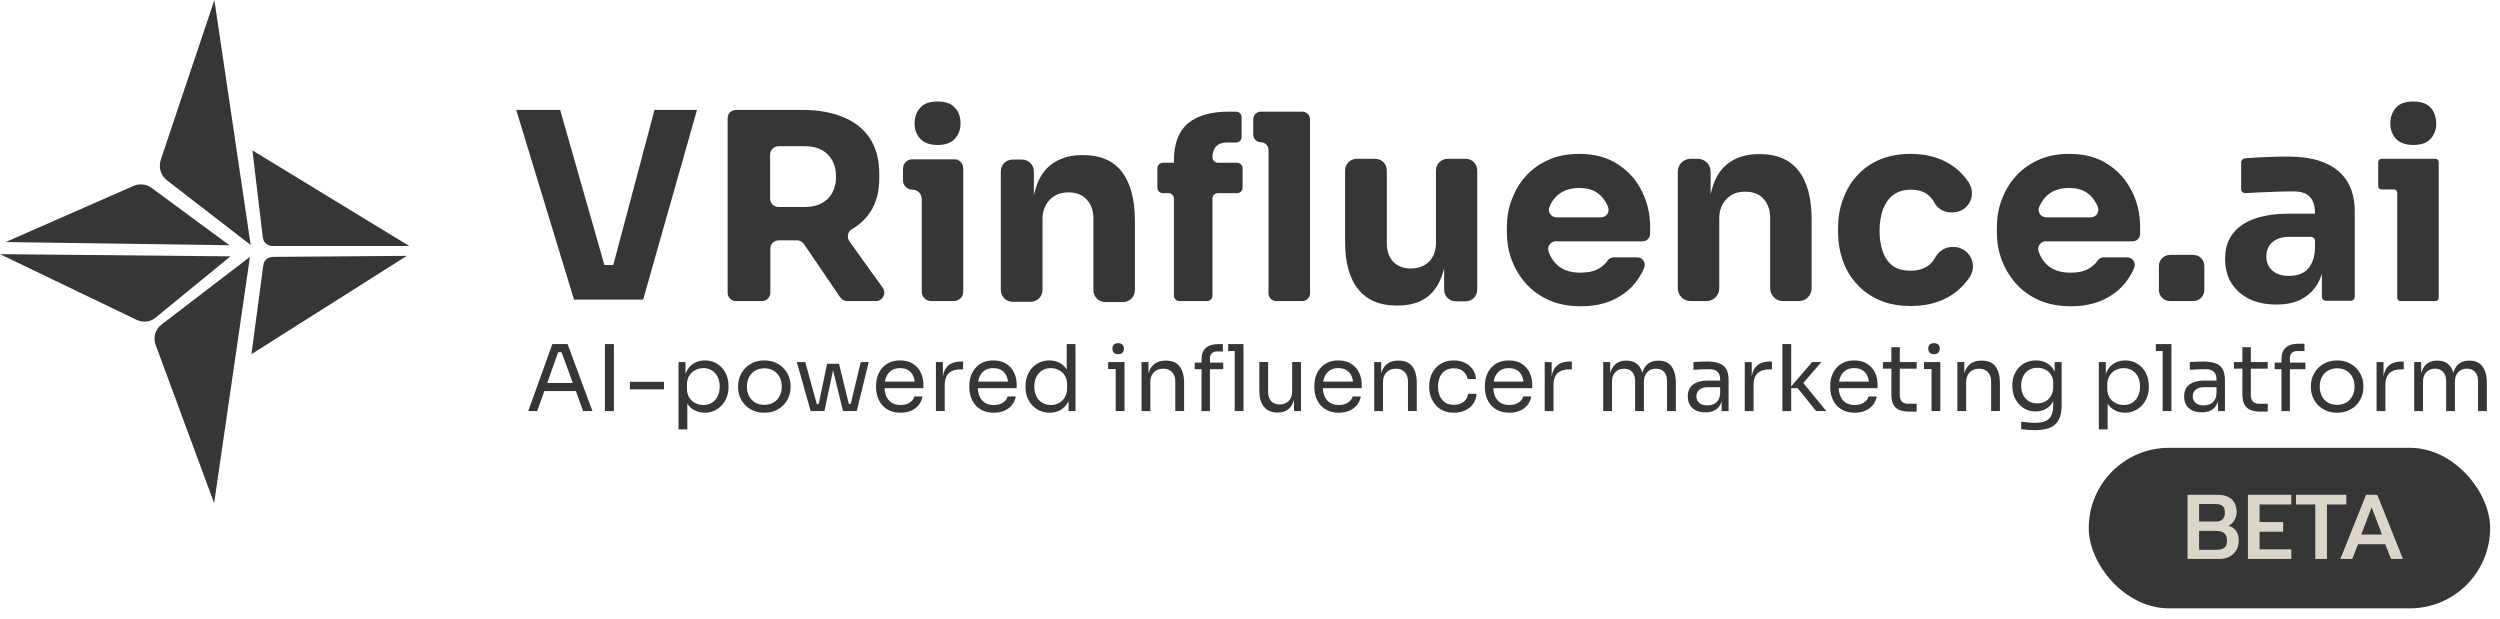 <svg width="218" height="54" viewBox="0 0 218 54" fill="none" xmlns="http://www.w3.org/2000/svg">
<path d="M46.061 35.845L48.165 30.005H49.493L51.661 35.845H50.853L48.893 30.517L49.277 30.709H48.333L48.741 30.517L46.845 35.845H46.061ZM47.317 34.101L47.581 33.397H50.101L50.365 34.101H47.317ZM52.748 35.845V30.005H53.532V35.845H52.748ZM54.927 33.949V33.293H57.903V33.949H54.927ZM59.167 37.445V31.573H59.775V33.421L59.631 33.405C59.657 32.946 59.753 32.573 59.919 32.285C60.089 31.991 60.311 31.775 60.583 31.637C60.855 31.498 61.151 31.429 61.471 31.429C61.78 31.429 62.06 31.487 62.311 31.605C62.567 31.722 62.785 31.882 62.967 32.085C63.148 32.287 63.287 32.522 63.383 32.789C63.479 33.055 63.527 33.338 63.527 33.637V33.781C63.527 34.079 63.476 34.362 63.375 34.629C63.273 34.895 63.129 35.13 62.943 35.333C62.761 35.535 62.543 35.695 62.287 35.813C62.036 35.93 61.759 35.989 61.455 35.989C61.151 35.989 60.86 35.922 60.583 35.789C60.305 35.655 60.076 35.439 59.895 35.141C59.713 34.842 59.609 34.45 59.583 33.965L59.935 34.605V37.445H59.167ZM61.335 35.317C61.623 35.317 61.873 35.25 62.087 35.117C62.3 34.978 62.465 34.789 62.583 34.549C62.7 34.303 62.759 34.023 62.759 33.709C62.759 33.389 62.7 33.109 62.583 32.869C62.465 32.629 62.3 32.442 62.087 32.309C61.873 32.17 61.623 32.101 61.335 32.101C61.079 32.101 60.841 32.159 60.623 32.277C60.404 32.389 60.228 32.554 60.095 32.773C59.967 32.986 59.903 33.245 59.903 33.549V33.917C59.903 34.21 59.969 34.461 60.103 34.669C60.236 34.877 60.412 35.037 60.631 35.149C60.849 35.261 61.084 35.317 61.335 35.317ZM66.65 35.989C66.277 35.989 65.949 35.925 65.666 35.797C65.384 35.669 65.144 35.501 64.946 35.293C64.754 35.079 64.608 34.842 64.506 34.581C64.41 34.319 64.362 34.053 64.362 33.781V33.637C64.362 33.365 64.413 33.098 64.514 32.837C64.616 32.57 64.765 32.333 64.962 32.125C65.16 31.911 65.4 31.743 65.682 31.621C65.965 31.493 66.288 31.429 66.65 31.429C67.013 31.429 67.336 31.493 67.618 31.621C67.901 31.743 68.141 31.911 68.338 32.125C68.536 32.333 68.685 32.57 68.786 32.837C68.888 33.098 68.938 33.365 68.938 33.637V33.781C68.938 34.053 68.888 34.319 68.786 34.581C68.69 34.842 68.544 35.079 68.346 35.293C68.154 35.501 67.917 35.669 67.634 35.797C67.352 35.925 67.024 35.989 66.65 35.989ZM66.65 35.301C66.97 35.301 67.242 35.231 67.466 35.093C67.696 34.949 67.869 34.757 67.986 34.517C68.109 34.277 68.17 34.007 68.17 33.709C68.17 33.405 68.109 33.133 67.986 32.893C67.864 32.653 67.688 32.463 67.458 32.325C67.234 32.186 66.965 32.117 66.65 32.117C66.341 32.117 66.072 32.186 65.842 32.325C65.613 32.463 65.437 32.653 65.314 32.893C65.192 33.133 65.13 33.405 65.13 33.709C65.13 34.007 65.189 34.277 65.306 34.517C65.429 34.757 65.602 34.949 65.826 35.093C66.056 35.231 66.33 35.301 66.65 35.301ZM71.258 35.845L72.122 31.717H73.162L74.17 35.845H73.514L72.506 31.733H72.762L71.89 35.845H71.258ZM70.866 35.845V35.237H71.754V35.845H70.866ZM70.69 35.845L69.482 31.573H70.218L71.394 35.845H70.69ZM73.674 35.845V35.237H74.562V35.845H73.674ZM74.034 35.845L75.058 31.573H75.754L74.706 35.845H74.034ZM78.529 35.989C78.156 35.989 77.834 35.925 77.561 35.797C77.29 35.669 77.068 35.501 76.897 35.293C76.727 35.079 76.599 34.842 76.513 34.581C76.433 34.319 76.394 34.053 76.394 33.781V33.637C76.394 33.359 76.433 33.09 76.513 32.829C76.599 32.567 76.727 32.333 76.897 32.125C77.068 31.911 77.284 31.743 77.546 31.621C77.812 31.493 78.124 31.429 78.481 31.429C78.945 31.429 79.327 31.53 79.626 31.733C79.93 31.93 80.153 32.186 80.297 32.501C80.447 32.815 80.522 33.151 80.522 33.509V33.853H76.73V33.277H79.962L79.785 33.589C79.785 33.285 79.737 33.023 79.641 32.805C79.546 32.581 79.401 32.407 79.21 32.285C79.017 32.162 78.775 32.101 78.481 32.101C78.177 32.101 77.924 32.17 77.722 32.309C77.524 32.447 77.375 32.637 77.273 32.877C77.177 33.117 77.129 33.394 77.129 33.709C77.129 34.013 77.177 34.287 77.273 34.533C77.375 34.773 77.529 34.965 77.737 35.109C77.945 35.247 78.21 35.317 78.529 35.317C78.865 35.317 79.138 35.242 79.346 35.093C79.559 34.943 79.687 34.77 79.73 34.573H80.45C80.391 34.866 80.273 35.119 80.097 35.333C79.921 35.546 79.7 35.709 79.433 35.821C79.167 35.933 78.865 35.989 78.529 35.989ZM81.612 35.845V31.573H82.22V33.333H82.188C82.188 32.709 82.324 32.253 82.596 31.965C82.873 31.671 83.287 31.525 83.836 31.525H83.98V32.213H83.708C83.281 32.213 82.953 32.327 82.724 32.557C82.495 32.781 82.38 33.106 82.38 33.533V35.845H81.612ZM86.662 35.989C86.289 35.989 85.966 35.925 85.694 35.797C85.422 35.669 85.201 35.501 85.03 35.293C84.86 35.079 84.732 34.842 84.646 34.581C84.566 34.319 84.526 34.053 84.526 33.781V33.637C84.526 33.359 84.566 33.09 84.646 32.829C84.732 32.567 84.86 32.333 85.03 32.125C85.201 31.911 85.417 31.743 85.678 31.621C85.945 31.493 86.257 31.429 86.614 31.429C87.078 31.429 87.46 31.53 87.758 31.733C88.062 31.93 88.286 32.186 88.43 32.501C88.58 32.815 88.654 33.151 88.654 33.509V33.853H84.862V33.277H88.094L87.918 33.589C87.918 33.285 87.87 33.023 87.774 32.805C87.678 32.581 87.534 32.407 87.342 32.285C87.15 32.162 86.908 32.101 86.614 32.101C86.31 32.101 86.057 32.17 85.854 32.309C85.657 32.447 85.508 32.637 85.406 32.877C85.31 33.117 85.262 33.394 85.262 33.709C85.262 34.013 85.31 34.287 85.406 34.533C85.508 34.773 85.662 34.965 85.87 35.109C86.078 35.247 86.342 35.317 86.662 35.317C86.998 35.317 87.27 35.242 87.478 35.093C87.692 34.943 87.82 34.77 87.862 34.573H88.582C88.524 34.866 88.406 35.119 88.23 35.333C88.054 35.546 87.833 35.709 87.566 35.821C87.3 35.933 86.998 35.989 86.662 35.989ZM91.529 35.989C91.225 35.989 90.945 35.933 90.689 35.821C90.433 35.709 90.209 35.551 90.017 35.349C89.83 35.146 89.683 34.911 89.577 34.645C89.475 34.378 89.425 34.09 89.425 33.781V33.637C89.425 33.333 89.475 33.047 89.577 32.781C89.678 32.514 89.82 32.279 90.001 32.077C90.188 31.874 90.406 31.717 90.657 31.605C90.913 31.487 91.195 31.429 91.505 31.429C91.83 31.429 92.126 31.498 92.393 31.637C92.659 31.77 92.878 31.981 93.049 32.269C93.219 32.557 93.316 32.93 93.337 33.389L93.017 32.877V30.005H93.785V35.845H93.177V33.949H93.401C93.379 34.434 93.278 34.829 93.097 35.133C92.915 35.431 92.686 35.65 92.409 35.789C92.137 35.922 91.844 35.989 91.529 35.989ZM91.633 35.317C91.894 35.317 92.132 35.258 92.345 35.141C92.558 35.023 92.729 34.855 92.857 34.637C92.985 34.413 93.049 34.151 93.049 33.853V33.485C93.049 33.191 92.982 32.943 92.849 32.741C92.721 32.533 92.547 32.375 92.329 32.269C92.115 32.157 91.881 32.101 91.625 32.101C91.342 32.101 91.091 32.167 90.873 32.301C90.659 32.434 90.492 32.621 90.369 32.861C90.251 33.101 90.193 33.383 90.193 33.709C90.193 34.034 90.254 34.319 90.377 34.565C90.499 34.805 90.67 34.991 90.889 35.125C91.108 35.253 91.356 35.317 91.633 35.317ZM97.289 35.845V31.573H98.057V35.845H97.289ZM96.633 32.181V31.573H98.057V32.181H96.633ZM97.505 30.885C97.334 30.885 97.206 30.839 97.121 30.749C97.041 30.658 97.001 30.543 97.001 30.405C97.001 30.266 97.041 30.151 97.121 30.061C97.206 29.97 97.334 29.925 97.505 29.925C97.675 29.925 97.801 29.97 97.881 30.061C97.966 30.151 98.009 30.266 98.009 30.405C98.009 30.543 97.966 30.658 97.881 30.749C97.801 30.839 97.675 30.885 97.505 30.885ZM99.542 35.845V31.573H100.15V33.405H100.054C100.054 32.983 100.11 32.629 100.222 32.341C100.339 32.047 100.515 31.826 100.75 31.677C100.984 31.522 101.28 31.445 101.638 31.445H101.67C102.208 31.445 102.606 31.613 102.862 31.949C103.123 32.285 103.254 32.77 103.254 33.405V35.845H102.486V33.245C102.486 32.914 102.392 32.65 102.206 32.453C102.019 32.25 101.763 32.149 101.438 32.149C101.102 32.149 100.83 32.253 100.622 32.461C100.414 32.669 100.31 32.946 100.31 33.293V35.845H99.542ZM104.771 35.845V31.389C104.771 30.914 104.896 30.565 105.147 30.341C105.398 30.117 105.766 30.005 106.251 30.005H106.635V30.645H106.123C105.926 30.645 105.774 30.701 105.667 30.813C105.56 30.919 105.507 31.069 105.507 31.261V35.845H104.771ZM104.179 32.197V31.621H106.667V32.197H104.179ZM107.667 35.845V30.005H108.435V35.845H107.667ZM107.099 30.613V30.005H108.435V30.613H107.099ZM111.389 35.973C110.882 35.973 110.493 35.807 110.221 35.477C109.949 35.146 109.813 34.669 109.813 34.045V31.565H110.581V34.197C110.581 34.533 110.672 34.797 110.853 34.989C111.034 35.175 111.28 35.269 111.589 35.269C111.909 35.269 112.17 35.167 112.373 34.965C112.576 34.757 112.677 34.474 112.677 34.117V31.565H113.445V35.845H112.837V34.013H112.933C112.933 34.434 112.877 34.791 112.765 35.085C112.653 35.373 112.485 35.594 112.261 35.749C112.042 35.898 111.762 35.973 111.421 35.973H111.389ZM116.748 35.989C116.375 35.989 116.052 35.925 115.78 35.797C115.508 35.669 115.287 35.501 115.116 35.293C114.946 35.079 114.818 34.842 114.732 34.581C114.652 34.319 114.612 34.053 114.612 33.781V33.637C114.612 33.359 114.652 33.09 114.732 32.829C114.818 32.567 114.946 32.333 115.116 32.125C115.287 31.911 115.503 31.743 115.764 31.621C116.031 31.493 116.343 31.429 116.7 31.429C117.164 31.429 117.546 31.53 117.844 31.733C118.148 31.93 118.372 32.186 118.516 32.501C118.666 32.815 118.74 33.151 118.74 33.509V33.853H114.948V33.277H118.18L118.004 33.589C118.004 33.285 117.956 33.023 117.86 32.805C117.764 32.581 117.62 32.407 117.428 32.285C117.236 32.162 116.994 32.101 116.7 32.101C116.396 32.101 116.143 32.17 115.94 32.309C115.743 32.447 115.594 32.637 115.492 32.877C115.396 33.117 115.348 33.394 115.348 33.709C115.348 34.013 115.396 34.287 115.492 34.533C115.594 34.773 115.748 34.965 115.956 35.109C116.164 35.247 116.428 35.317 116.748 35.317C117.084 35.317 117.356 35.242 117.564 35.093C117.778 34.943 117.906 34.77 117.948 34.573H118.668C118.61 34.866 118.492 35.119 118.316 35.333C118.14 35.546 117.919 35.709 117.652 35.821C117.386 35.933 117.084 35.989 116.748 35.989ZM119.831 35.845V31.573H120.439V33.405H120.343C120.343 32.983 120.399 32.629 120.511 32.341C120.628 32.047 120.804 31.826 121.039 31.677C121.273 31.522 121.569 31.445 121.927 31.445H121.959C122.497 31.445 122.895 31.613 123.151 31.949C123.412 32.285 123.543 32.77 123.543 33.405V35.845H122.775V33.245C122.775 32.914 122.681 32.65 122.495 32.453C122.308 32.25 122.052 32.149 121.727 32.149C121.391 32.149 121.119 32.253 120.911 32.461C120.703 32.669 120.599 32.946 120.599 33.293V35.845H119.831ZM126.78 35.989C126.412 35.989 126.092 35.925 125.82 35.797C125.553 35.669 125.332 35.498 125.156 35.285C124.98 35.066 124.847 34.826 124.756 34.565C124.671 34.303 124.628 34.042 124.628 33.781V33.637C124.628 33.365 124.671 33.098 124.756 32.837C124.847 32.575 124.98 32.341 125.156 32.133C125.337 31.919 125.561 31.749 125.828 31.621C126.095 31.493 126.407 31.429 126.764 31.429C127.121 31.429 127.441 31.495 127.724 31.629C128.012 31.762 128.241 31.951 128.412 32.197C128.588 32.437 128.687 32.722 128.708 33.053H127.972C127.935 32.786 127.812 32.565 127.604 32.389C127.396 32.207 127.116 32.117 126.764 32.117C126.46 32.117 126.207 32.186 126.004 32.325C125.801 32.463 125.649 32.653 125.548 32.893C125.447 33.133 125.396 33.405 125.396 33.709C125.396 34.002 125.447 34.271 125.548 34.517C125.649 34.757 125.801 34.949 126.004 35.093C126.212 35.231 126.471 35.301 126.78 35.301C127.02 35.301 127.228 35.258 127.404 35.173C127.58 35.087 127.721 34.973 127.828 34.829C127.935 34.685 127.999 34.522 128.02 34.341H128.756C128.74 34.677 128.641 34.967 128.46 35.213C128.284 35.458 128.049 35.65 127.756 35.789C127.468 35.922 127.143 35.989 126.78 35.989ZM131.615 35.989C131.242 35.989 130.919 35.925 130.647 35.797C130.375 35.669 130.154 35.501 129.983 35.293C129.813 35.079 129.685 34.842 129.599 34.581C129.519 34.319 129.479 34.053 129.479 33.781V33.637C129.479 33.359 129.519 33.09 129.599 32.829C129.685 32.567 129.813 32.333 129.983 32.125C130.154 31.911 130.37 31.743 130.631 31.621C130.898 31.493 131.21 31.429 131.567 31.429C132.031 31.429 132.413 31.53 132.711 31.733C133.015 31.93 133.239 32.186 133.383 32.501C133.533 32.815 133.607 33.151 133.607 33.509V33.853H129.815V33.277H133.047L132.871 33.589C132.871 33.285 132.823 33.023 132.727 32.805C132.631 32.581 132.487 32.407 132.295 32.285C132.103 32.162 131.861 32.101 131.567 32.101C131.263 32.101 131.01 32.17 130.807 32.309C130.61 32.447 130.461 32.637 130.359 32.877C130.263 33.117 130.215 33.394 130.215 33.709C130.215 34.013 130.263 34.287 130.359 34.533C130.461 34.773 130.615 34.965 130.823 35.109C131.031 35.247 131.295 35.317 131.615 35.317C131.951 35.317 132.223 35.242 132.431 35.093C132.645 34.943 132.773 34.77 132.815 34.573H133.535C133.477 34.866 133.359 35.119 133.183 35.333C133.007 35.546 132.786 35.709 132.519 35.821C132.253 35.933 131.951 35.989 131.615 35.989ZM134.698 35.845V31.573H135.306V33.333H135.274C135.274 32.709 135.41 32.253 135.682 31.965C135.959 31.671 136.373 31.525 136.922 31.525H137.066V32.213H136.794C136.367 32.213 136.039 32.327 135.81 32.557C135.581 32.781 135.466 33.106 135.466 33.533V35.845H134.698ZM139.799 35.845V31.573H140.407V33.405H140.311C140.311 32.989 140.365 32.637 140.471 32.349C140.583 32.055 140.749 31.831 140.967 31.677C141.186 31.522 141.463 31.445 141.799 31.445H141.831C142.167 31.445 142.445 31.522 142.663 31.677C142.887 31.831 143.053 32.055 143.159 32.349C143.266 32.637 143.319 32.989 143.319 33.405H143.095C143.095 32.989 143.151 32.637 143.263 32.349C143.375 32.055 143.541 31.831 143.759 31.677C143.983 31.522 144.263 31.445 144.599 31.445H144.631C144.967 31.445 145.247 31.522 145.471 31.677C145.695 31.831 145.861 32.055 145.967 32.349C146.079 32.637 146.135 32.989 146.135 33.405V35.845H145.367V33.237C145.367 32.89 145.282 32.623 145.111 32.437C144.941 32.245 144.703 32.149 144.399 32.149C144.085 32.149 143.831 32.25 143.639 32.453C143.447 32.65 143.351 32.927 143.351 33.285V35.845H142.583V33.237C142.583 32.89 142.498 32.623 142.327 32.437C142.157 32.245 141.919 32.149 141.615 32.149C141.301 32.149 141.047 32.25 140.855 32.453C140.663 32.65 140.567 32.927 140.567 33.285V35.845H139.799ZM150.126 35.845V34.565H149.998V33.085C149.998 32.791 149.92 32.57 149.766 32.421C149.616 32.271 149.395 32.197 149.102 32.197C148.936 32.197 148.766 32.199 148.59 32.205C148.414 32.21 148.246 32.215 148.086 32.221C147.926 32.226 147.787 32.234 147.67 32.245V31.573C147.787 31.562 147.91 31.554 148.038 31.549C148.171 31.538 148.307 31.533 148.446 31.533C148.584 31.527 148.718 31.525 148.846 31.525C149.283 31.525 149.64 31.578 149.918 31.685C150.195 31.786 150.4 31.954 150.534 32.189C150.667 32.423 150.734 32.741 150.734 33.141V35.845H150.126ZM148.726 35.957C148.406 35.957 148.128 35.903 147.894 35.797C147.664 35.685 147.486 35.525 147.358 35.317C147.235 35.109 147.174 34.858 147.174 34.565C147.174 34.261 147.24 34.007 147.374 33.805C147.512 33.602 147.712 33.45 147.974 33.349C148.235 33.242 148.55 33.189 148.918 33.189H150.078V33.765H148.886C148.576 33.765 148.339 33.839 148.174 33.989C148.008 34.138 147.926 34.33 147.926 34.565C147.926 34.799 148.008 34.989 148.174 35.133C148.339 35.277 148.576 35.349 148.886 35.349C149.067 35.349 149.24 35.317 149.406 35.253C149.571 35.183 149.707 35.071 149.814 34.917C149.926 34.757 149.987 34.538 149.998 34.261L150.206 34.565C150.179 34.869 150.104 35.125 149.982 35.333C149.864 35.535 149.699 35.69 149.486 35.797C149.278 35.903 149.024 35.957 148.726 35.957ZM152.143 35.845V31.573H152.751V33.333H152.719C152.719 32.709 152.855 32.253 153.127 31.965C153.405 31.671 153.818 31.525 154.367 31.525H154.511V32.213H154.239C153.813 32.213 153.485 32.327 153.255 32.557C153.026 32.781 152.911 33.106 152.911 33.533V35.845H152.143ZM158.368 35.845L156.76 33.853H156.056L158.016 31.573H158.824L157.048 33.629L157.104 33.221L159.256 35.845H158.368ZM155.424 35.845V30.005H156.192V35.845H155.424ZM161.733 35.989C161.359 35.989 161.037 35.925 160.765 35.797C160.493 35.669 160.271 35.501 160.101 35.293C159.93 35.079 159.802 34.842 159.717 34.581C159.637 34.319 159.597 34.053 159.597 33.781V33.637C159.597 33.359 159.637 33.09 159.717 32.829C159.802 32.567 159.93 32.333 160.101 32.125C160.271 31.911 160.487 31.743 160.749 31.621C161.015 31.493 161.327 31.429 161.685 31.429C162.149 31.429 162.53 31.53 162.829 31.733C163.133 31.93 163.357 32.186 163.501 32.501C163.65 32.815 163.725 33.151 163.725 33.509V33.853H159.933V33.277H163.165L162.989 33.589C162.989 33.285 162.941 33.023 162.845 32.805C162.749 32.581 162.605 32.407 162.413 32.285C162.221 32.162 161.978 32.101 161.685 32.101C161.381 32.101 161.127 32.17 160.925 32.309C160.727 32.447 160.578 32.637 160.477 32.877C160.381 33.117 160.333 33.394 160.333 33.709C160.333 34.013 160.381 34.287 160.477 34.533C160.578 34.773 160.733 34.965 160.941 35.109C161.149 35.247 161.413 35.317 161.733 35.317C162.069 35.317 162.341 35.242 162.549 35.093C162.762 34.943 162.89 34.77 162.933 34.573H163.653C163.594 34.866 163.477 35.119 163.301 35.333C163.125 35.546 162.903 35.709 162.637 35.821C162.37 35.933 162.069 35.989 161.733 35.989ZM166.479 35.893C166.159 35.893 165.882 35.847 165.647 35.757C165.418 35.666 165.239 35.511 165.111 35.293C164.988 35.069 164.927 34.767 164.927 34.389V30.277H165.663V34.485C165.663 34.714 165.724 34.893 165.847 35.021C165.975 35.143 166.154 35.205 166.383 35.205H167.135V35.893H166.479ZM164.191 32.149V31.573H167.135V32.149H164.191ZM168.429 35.845V31.573H169.197V35.845H168.429ZM167.773 32.181V31.573H169.197V32.181H167.773ZM168.645 30.885C168.475 30.885 168.347 30.839 168.261 30.749C168.181 30.658 168.141 30.543 168.141 30.405C168.141 30.266 168.181 30.151 168.261 30.061C168.347 29.97 168.475 29.925 168.645 29.925C168.816 29.925 168.941 29.97 169.021 30.061C169.107 30.151 169.149 30.266 169.149 30.405C169.149 30.543 169.107 30.658 169.021 30.749C168.941 30.839 168.816 30.885 168.645 30.885ZM170.682 35.845V31.573H171.29V33.405H171.194C171.194 32.983 171.25 32.629 171.362 32.341C171.48 32.047 171.656 31.826 171.89 31.677C172.125 31.522 172.421 31.445 172.778 31.445H172.81C173.349 31.445 173.746 31.613 174.002 31.949C174.264 32.285 174.394 32.77 174.394 33.405V35.845H173.626V33.245C173.626 32.914 173.533 32.65 173.346 32.453C173.16 32.25 172.904 32.149 172.578 32.149C172.242 32.149 171.97 32.253 171.762 32.461C171.554 32.669 171.45 32.946 171.45 33.293V35.845H170.682ZM177.415 37.509C177.218 37.509 177.018 37.501 176.815 37.485C176.618 37.469 176.429 37.447 176.247 37.421V36.773C176.439 36.799 176.639 36.821 176.847 36.837C177.061 36.858 177.261 36.869 177.447 36.869C177.837 36.869 178.146 36.815 178.375 36.709C178.61 36.607 178.778 36.445 178.879 36.221C178.986 36.002 179.039 35.719 179.039 35.373V34.557L179.295 33.949C179.279 34.381 179.189 34.741 179.023 35.029C178.858 35.311 178.642 35.525 178.375 35.669C178.114 35.807 177.823 35.877 177.503 35.877C177.205 35.877 176.93 35.821 176.679 35.709C176.434 35.591 176.221 35.431 176.039 35.229C175.863 35.026 175.725 34.794 175.623 34.533C175.527 34.266 175.479 33.986 175.479 33.693V33.549C175.479 33.25 175.53 32.973 175.631 32.717C175.733 32.455 175.874 32.229 176.055 32.037C176.237 31.845 176.453 31.695 176.703 31.589C176.959 31.482 177.239 31.429 177.543 31.429C177.901 31.429 178.215 31.506 178.487 31.661C178.759 31.81 178.973 32.031 179.127 32.325C179.287 32.613 179.375 32.967 179.391 33.389L179.167 33.397V31.573H179.775V35.341C179.775 35.853 179.695 36.266 179.535 36.581C179.381 36.901 179.13 37.135 178.783 37.285C178.442 37.434 177.986 37.509 177.415 37.509ZM177.647 35.173C177.903 35.173 178.135 35.117 178.343 35.005C178.557 34.893 178.725 34.733 178.847 34.525C178.975 34.311 179.039 34.058 179.039 33.765V33.397C179.039 33.109 178.973 32.866 178.839 32.669C178.711 32.471 178.543 32.322 178.335 32.221C178.127 32.119 177.901 32.069 177.655 32.069C177.378 32.069 177.133 32.133 176.919 32.261C176.706 32.389 176.541 32.57 176.423 32.805C176.306 33.034 176.247 33.306 176.247 33.621C176.247 33.935 176.306 34.21 176.423 34.445C176.546 34.679 176.711 34.861 176.919 34.989C177.133 35.111 177.375 35.173 177.647 35.173ZM183.018 37.445V31.573H183.626V33.421L183.482 33.405C183.509 32.946 183.605 32.573 183.77 32.285C183.941 31.991 184.162 31.775 184.434 31.637C184.706 31.498 185.002 31.429 185.322 31.429C185.632 31.429 185.912 31.487 186.162 31.605C186.418 31.722 186.637 31.882 186.818 32.085C187 32.287 187.138 32.522 187.234 32.789C187.33 33.055 187.378 33.338 187.378 33.637V33.781C187.378 34.079 187.328 34.362 187.226 34.629C187.125 34.895 186.981 35.13 186.794 35.333C186.613 35.535 186.394 35.695 186.138 35.813C185.888 35.93 185.61 35.989 185.306 35.989C185.002 35.989 184.712 35.922 184.434 35.789C184.157 35.655 183.928 35.439 183.746 35.141C183.565 34.842 183.461 34.45 183.434 33.965L183.786 34.605V37.445H183.018ZM185.186 35.317C185.474 35.317 185.725 35.25 185.938 35.117C186.152 34.978 186.317 34.789 186.434 34.549C186.552 34.303 186.61 34.023 186.61 33.709C186.61 33.389 186.552 33.109 186.434 32.869C186.317 32.629 186.152 32.442 185.938 32.309C185.725 32.17 185.474 32.101 185.186 32.101C184.93 32.101 184.693 32.159 184.474 32.277C184.256 32.389 184.08 32.554 183.946 32.773C183.818 32.986 183.754 33.245 183.754 33.549V33.917C183.754 34.21 183.821 34.461 183.954 34.669C184.088 34.877 184.264 35.037 184.482 35.149C184.701 35.261 184.936 35.317 185.186 35.317ZM188.582 35.845V30.005H189.35V35.845H188.582ZM187.99 30.613V30.005H189.35V30.613H187.99ZM193.407 35.845V34.565H193.279V33.085C193.279 32.791 193.202 32.57 193.047 32.421C192.898 32.271 192.676 32.197 192.383 32.197C192.218 32.197 192.047 32.199 191.871 32.205C191.695 32.21 191.527 32.215 191.367 32.221C191.207 32.226 191.068 32.234 190.951 32.245V31.573C191.068 31.562 191.191 31.554 191.319 31.549C191.452 31.538 191.588 31.533 191.727 31.533C191.866 31.527 191.999 31.525 192.127 31.525C192.564 31.525 192.922 31.578 193.199 31.685C193.476 31.786 193.682 31.954 193.815 32.189C193.948 32.423 194.015 32.741 194.015 33.141V35.845H193.407ZM192.007 35.957C191.687 35.957 191.41 35.903 191.175 35.797C190.946 35.685 190.767 35.525 190.639 35.317C190.516 35.109 190.455 34.858 190.455 34.565C190.455 34.261 190.522 34.007 190.655 33.805C190.794 33.602 190.994 33.45 191.255 33.349C191.516 33.242 191.831 33.189 192.199 33.189H193.359V33.765H192.167C191.858 33.765 191.62 33.839 191.455 33.989C191.29 34.138 191.207 34.33 191.207 34.565C191.207 34.799 191.29 34.989 191.455 35.133C191.62 35.277 191.858 35.349 192.167 35.349C192.348 35.349 192.522 35.317 192.687 35.253C192.852 35.183 192.988 35.071 193.095 34.917C193.207 34.757 193.268 34.538 193.279 34.261L193.487 34.565C193.46 34.869 193.386 35.125 193.263 35.333C193.146 35.535 192.98 35.69 192.767 35.797C192.559 35.903 192.306 35.957 192.007 35.957ZM197.088 35.893C196.768 35.893 196.491 35.847 196.256 35.757C196.027 35.666 195.848 35.511 195.72 35.293C195.598 35.069 195.536 34.767 195.536 34.389V30.277H196.272V34.485C196.272 34.714 196.334 34.893 196.456 35.021C196.584 35.143 196.763 35.205 196.992 35.205H197.744V35.893H197.088ZM194.8 32.149V31.573H197.744V32.149H194.8ZM198.943 35.845V31.357C198.943 30.882 199.068 30.533 199.319 30.309C199.569 30.085 199.937 29.973 200.423 29.973H200.951V30.613H200.295C200.097 30.613 199.945 30.669 199.839 30.781C199.732 30.887 199.679 31.037 199.679 31.229V35.845H198.943ZM198.351 32.197V31.621H201.031V32.197H198.351ZM203.799 35.989C203.425 35.989 203.097 35.925 202.815 35.797C202.532 35.669 202.292 35.501 202.095 35.293C201.903 35.079 201.756 34.842 201.655 34.581C201.559 34.319 201.511 34.053 201.511 33.781V33.637C201.511 33.365 201.561 33.098 201.663 32.837C201.764 32.57 201.913 32.333 202.111 32.125C202.308 31.911 202.548 31.743 202.831 31.621C203.113 31.493 203.436 31.429 203.799 31.429C204.161 31.429 204.484 31.493 204.767 31.621C205.049 31.743 205.289 31.911 205.487 32.125C205.684 32.333 205.833 32.57 205.935 32.837C206.036 33.098 206.087 33.365 206.087 33.637V33.781C206.087 34.053 206.036 34.319 205.935 34.581C205.839 34.842 205.692 35.079 205.495 35.293C205.303 35.501 205.065 35.669 204.783 35.797C204.5 35.925 204.172 35.989 203.799 35.989ZM203.799 35.301C204.119 35.301 204.391 35.231 204.615 35.093C204.844 34.949 205.017 34.757 205.135 34.517C205.257 34.277 205.319 34.007 205.319 33.709C205.319 33.405 205.257 33.133 205.135 32.893C205.012 32.653 204.836 32.463 204.607 32.325C204.383 32.186 204.113 32.117 203.799 32.117C203.489 32.117 203.22 32.186 202.991 32.325C202.761 32.463 202.585 32.653 202.463 32.893C202.34 33.133 202.279 33.405 202.279 33.709C202.279 34.007 202.337 34.277 202.455 34.517C202.577 34.757 202.751 34.949 202.975 35.093C203.204 35.231 203.479 35.301 203.799 35.301ZM207.237 35.845V31.573H207.845V33.333H207.813C207.813 32.709 207.949 32.253 208.221 31.965C208.498 31.671 208.912 31.525 209.461 31.525H209.605V32.213H209.333C208.906 32.213 208.578 32.327 208.349 32.557C208.12 32.781 208.005 33.106 208.005 33.533V35.845H207.237ZM210.518 35.845V31.573H211.126V33.405H211.03C211.03 32.989 211.084 32.637 211.19 32.349C211.302 32.055 211.468 31.831 211.686 31.677C211.905 31.522 212.182 31.445 212.518 31.445H212.55C212.886 31.445 213.164 31.522 213.382 31.677C213.606 31.831 213.772 32.055 213.878 32.349C213.985 32.637 214.038 32.989 214.038 33.405H213.814C213.814 32.989 213.87 32.637 213.982 32.349C214.094 32.055 214.26 31.831 214.478 31.677C214.702 31.522 214.982 31.445 215.318 31.445H215.35C215.686 31.445 215.966 31.522 216.19 31.677C216.414 31.831 216.58 32.055 216.686 32.349C216.798 32.637 216.854 32.989 216.854 33.405V35.845H216.086V33.237C216.086 32.89 216.001 32.623 215.83 32.437C215.66 32.245 215.422 32.149 215.118 32.149C214.804 32.149 214.55 32.25 214.358 32.453C214.166 32.65 214.07 32.927 214.07 33.285V35.845H213.302V33.237C213.302 32.89 213.217 32.623 213.046 32.437C212.876 32.245 212.638 32.149 212.334 32.149C212.02 32.149 211.766 32.25 211.574 32.453C211.382 32.65 211.286 32.927 211.286 33.285V35.845H210.518Z" fill="#363636"/>
<path d="M60.778 9.584L56.083 26.124H50.052L45.013 9.584H48.846L52.702 23.109H53.477L57.074 9.584H60.778Z" fill="#363636"/>
<path d="M74.066 21.042C73.829 20.697 73.916 20.202 74.282 19.986C74.928 19.62 75.445 19.125 75.854 18.543C76.414 17.725 76.672 16.713 76.672 15.507V15.14C76.672 13.913 76.392 12.879 75.854 12.061C75.316 11.242 74.54 10.639 73.528 10.208C72.516 9.799 71.331 9.584 69.953 9.584H64.181C63.772 9.584 63.449 9.907 63.449 10.316V25.521C63.449 25.931 63.772 26.254 64.181 26.254H66.442C66.851 26.254 67.174 25.931 67.174 25.521V21.688C67.174 21.279 67.498 20.956 67.907 20.956H69.501C69.737 20.956 69.974 21.085 70.103 21.279L73.269 25.931C73.399 26.124 73.636 26.254 73.873 26.254H76.371C76.974 26.254 77.319 25.586 76.974 25.091L74.066 21.042ZM67.153 13.482C67.153 13.073 67.476 12.75 67.885 12.75H70.233C70.771 12.75 71.245 12.857 71.654 13.073C72.042 13.288 72.365 13.611 72.58 13.999C72.796 14.408 72.903 14.861 72.903 15.399C72.903 15.937 72.796 16.39 72.58 16.799C72.365 17.208 72.042 17.509 71.654 17.725C71.245 17.94 70.771 18.048 70.233 18.048H67.885C67.476 18.048 67.153 17.725 67.153 17.316V13.482Z" fill="#363636"/>
<path d="M83.263 9.39C82.94 9.024 82.444 8.852 81.755 8.852C81.066 8.852 80.571 9.024 80.248 9.39C79.924 9.735 79.752 10.209 79.752 10.768C79.752 11.307 79.924 11.759 80.248 12.104C80.571 12.448 81.066 12.642 81.755 12.642C82.423 12.642 82.94 12.47 83.263 12.104C83.586 11.759 83.758 11.307 83.758 10.768C83.758 10.187 83.607 9.735 83.263 9.39Z" fill="#363636"/>
<path d="M83.995 14.688V25.435C83.995 25.887 83.629 26.254 83.177 26.254H81.195C80.743 26.254 80.377 25.887 80.377 25.435V17.359C80.377 16.907 80.011 16.54 79.558 16.54C79.106 16.54 78.74 16.174 78.74 15.722V14.71C78.74 14.257 79.106 13.891 79.558 13.891H83.177C83.607 13.848 83.995 14.214 83.995 14.688Z" fill="#363636"/>
<path d="M98.963 19.254V25.306C98.963 25.866 98.511 26.34 97.93 26.34H96.379C95.819 26.34 95.345 25.888 95.345 25.306V19.039C95.345 18.371 95.151 17.833 94.763 17.402C94.376 16.971 93.837 16.777 93.17 16.777C92.481 16.777 91.942 16.993 91.533 17.424C91.124 17.854 90.908 18.414 90.908 19.103V25.285C90.908 25.845 90.456 26.318 89.874 26.318H88.302C87.742 26.318 87.269 25.866 87.269 25.285V14.947C87.269 14.387 87.721 13.913 88.302 13.913H89.121C89.681 13.913 90.154 14.365 90.154 14.947V17.036C90.219 16.691 90.327 16.368 90.434 16.067C90.758 15.227 91.253 14.581 91.921 14.171C92.588 13.741 93.385 13.525 94.333 13.525H94.484C95.927 13.525 97.046 13.999 97.8 14.947C98.554 15.894 98.963 17.337 98.963 19.254Z" fill="#363636"/>
<path d="M114.233 10.402V25.586C114.233 25.952 113.932 26.254 113.565 26.254H111.282C110.916 26.254 110.615 25.952 110.615 25.586V13.073C110.615 12.707 110.313 12.405 109.947 12.405C109.581 12.405 109.28 12.104 109.28 11.738V10.402C109.28 10.036 109.581 9.735 109.947 9.735H113.565C113.932 9.735 114.233 10.036 114.233 10.402Z" fill="#363636"/>
<path d="M108.354 14.667V16.368C108.354 16.627 108.138 16.842 107.88 16.842H106.2C105.941 16.842 105.726 17.057 105.726 17.316V25.78C105.726 26.038 105.511 26.254 105.252 26.254H102.84C102.582 26.254 102.366 26.038 102.366 25.78V17.316C102.366 17.057 102.151 16.842 101.892 16.842H101.397C101.139 16.842 100.923 16.627 100.923 16.368V14.667C100.923 14.408 101.139 14.193 101.397 14.193H102.366V13.956C102.366 12.535 102.775 11.458 103.572 10.768C104.391 10.079 105.575 9.735 107.169 9.735H107.794C108.052 9.735 108.267 9.95 108.267 10.209V11.953C108.267 12.211 108.052 12.427 107.794 12.427H106.997C106.587 12.427 106.264 12.535 106.049 12.771C105.834 12.987 105.726 13.31 105.726 13.719C105.726 13.978 105.941 14.193 106.2 14.193H107.88C108.138 14.193 108.354 14.408 108.354 14.667Z" fill="#363636"/>
<path d="M128.814 14.861V25.263C128.814 25.823 128.362 26.275 127.802 26.275H126.94C126.38 26.275 125.928 25.823 125.928 25.263V23.411C125.863 23.691 125.777 23.949 125.691 24.165C125.368 25.005 124.894 25.629 124.248 26.038C123.623 26.448 122.827 26.641 121.9 26.641H121.75C120.307 26.641 119.208 26.168 118.455 25.241C117.679 24.315 117.292 22.915 117.292 21.042V14.861C117.292 14.3 117.744 13.848 118.304 13.848H119.919C120.479 13.848 120.931 14.3 120.931 14.861V21.235C120.931 21.903 121.125 22.42 121.491 22.829C121.879 23.217 122.374 23.411 123.02 23.411C123.667 23.411 124.205 23.217 124.614 22.808C125.023 22.398 125.217 21.86 125.217 21.149V14.861C125.217 14.3 125.669 13.848 126.229 13.848H127.845C128.362 13.848 128.814 14.3 128.814 14.861Z" fill="#363636"/>
<path d="M143.89 19.793C143.89 18.673 143.653 17.617 143.158 16.648C142.684 15.679 141.973 14.904 141.069 14.322C140.164 13.719 139.044 13.418 137.709 13.418C136.696 13.418 135.792 13.59 134.995 13.956C134.198 14.322 133.53 14.796 133.014 15.399C132.475 16.002 132.088 16.691 131.808 17.445C131.528 18.199 131.398 18.996 131.398 19.836V20.288C131.398 21.085 131.528 21.86 131.808 22.636C132.088 23.389 132.497 24.078 133.035 24.703C133.574 25.306 134.241 25.802 135.06 26.168C135.878 26.534 136.804 26.706 137.859 26.706C138.893 26.706 139.819 26.534 140.616 26.168C141.413 25.802 142.081 25.306 142.598 24.66C142.921 24.251 143.179 23.82 143.373 23.346C143.545 22.916 143.244 22.442 142.77 22.442H140.724C140.509 22.442 140.293 22.549 140.185 22.722C140.013 22.98 139.776 23.195 139.475 23.389C139.044 23.648 138.506 23.777 137.838 23.777C137.106 23.777 136.524 23.626 136.072 23.325C135.62 23.023 135.297 22.592 135.081 22.054C135.06 22.011 135.038 21.968 135.038 21.925C134.887 21.494 135.21 21.042 135.663 21.042H143.244C143.61 21.042 143.89 20.74 143.89 20.396V19.793ZM135.727 18.953C135.275 18.953 134.93 18.5 135.103 18.07C135.318 17.51 135.663 17.101 136.093 16.82C136.524 16.541 137.063 16.39 137.709 16.39C138.333 16.39 138.85 16.519 139.259 16.799C139.669 17.079 139.992 17.488 140.207 18.005C140.207 18.027 140.229 18.048 140.229 18.07C140.379 18.5 140.078 18.953 139.604 18.953H135.727Z" fill="#363636"/>
<path d="M157.975 19.168V25.134C157.975 25.758 157.48 26.254 156.855 26.254H155.477C154.852 26.254 154.357 25.758 154.357 25.134V18.974C154.357 18.306 154.163 17.768 153.775 17.337C153.388 16.906 152.849 16.713 152.182 16.713C151.492 16.713 150.954 16.928 150.545 17.359C150.136 17.79 149.92 18.349 149.92 19.039V25.134C149.92 25.758 149.425 26.254 148.8 26.254H147.422C146.797 26.254 146.302 25.758 146.302 25.134V14.968C146.302 14.344 146.797 13.848 147.422 13.848H148.047C148.671 13.848 149.166 14.344 149.166 14.968V16.971C149.231 16.627 149.339 16.282 149.446 15.98C149.769 15.14 150.265 14.494 150.932 14.085C151.6 13.654 152.397 13.439 153.345 13.439H153.495C154.938 13.439 156.058 13.913 156.812 14.86C157.587 15.83 157.975 17.251 157.975 19.168Z" fill="#363636"/>
<path d="M166.633 26.684C165.556 26.684 164.63 26.512 163.833 26.146C163.036 25.802 162.39 25.306 161.852 24.703C161.313 24.1 160.926 23.411 160.667 22.657C160.409 21.903 160.28 21.106 160.28 20.288V19.857C160.28 19.017 160.409 18.199 160.689 17.424C160.969 16.648 161.356 15.959 161.895 15.356C162.433 14.753 163.079 14.279 163.876 13.934C164.673 13.59 165.578 13.418 166.611 13.418C167.731 13.418 168.722 13.633 169.584 14.064C170.445 14.495 171.134 15.098 171.651 15.873C171.673 15.894 171.694 15.938 171.694 15.959C172.405 17.079 171.587 18.522 170.273 18.522H170.144C169.541 18.522 168.959 18.199 168.679 17.682C168.571 17.467 168.442 17.294 168.27 17.122C167.882 16.734 167.322 16.541 166.611 16.541C166.008 16.541 165.513 16.691 165.104 16.993C164.695 17.294 164.415 17.703 164.199 18.242C164.005 18.78 163.898 19.405 163.898 20.116C163.898 20.783 163.984 21.386 164.178 21.925C164.35 22.463 164.652 22.872 165.039 23.174C165.448 23.476 165.965 23.605 166.611 23.605C167.085 23.605 167.516 23.518 167.839 23.346C168.184 23.174 168.442 22.937 168.657 22.614C168.701 22.571 168.722 22.506 168.744 22.463C169.045 21.925 169.584 21.537 170.208 21.537H170.359C171.673 21.537 172.491 23.002 171.78 24.122C171.759 24.165 171.716 24.208 171.694 24.251C171.156 25.026 170.467 25.629 169.584 26.06C168.744 26.469 167.753 26.684 166.633 26.684Z" fill="#363636"/>
<path d="M186.62 19.793C186.62 18.673 186.383 17.617 185.887 16.648C185.392 15.679 184.703 14.904 183.798 14.322C182.894 13.719 181.774 13.418 180.438 13.418C179.426 13.418 178.522 13.59 177.725 13.956C176.928 14.322 176.282 14.796 175.743 15.399C175.205 16.002 174.817 16.691 174.537 17.445C174.257 18.199 174.128 18.996 174.128 19.836V20.288C174.128 21.085 174.257 21.86 174.537 22.636C174.817 23.389 175.226 24.078 175.765 24.703C176.303 25.306 176.971 25.802 177.789 26.168C178.608 26.534 179.534 26.706 180.589 26.706C181.623 26.706 182.549 26.534 183.346 26.168C184.143 25.802 184.81 25.306 185.327 24.66C185.65 24.251 185.909 23.82 186.103 23.346C186.275 22.916 185.973 22.442 185.5 22.442H183.454C183.238 22.442 183.023 22.549 182.915 22.722C182.743 22.98 182.506 23.195 182.204 23.389C181.774 23.648 181.235 23.777 180.568 23.777C179.835 23.777 179.254 23.626 178.802 23.325C178.349 23.023 178.026 22.592 177.811 22.054C177.789 22.011 177.768 21.968 177.768 21.925C177.617 21.494 177.94 21.042 178.392 21.042H185.973C186.34 21.042 186.62 20.74 186.62 20.396V19.793ZM178.435 18.953C177.983 18.953 177.639 18.5 177.811 18.07C178.048 17.51 178.371 17.101 178.802 16.82C179.232 16.541 179.771 16.39 180.417 16.39C181.041 16.39 181.558 16.519 181.968 16.799C182.377 17.079 182.7 17.488 182.915 18.005C182.915 18.027 182.937 18.048 182.937 18.07C183.088 18.5 182.786 18.953 182.312 18.953H178.435Z" fill="#363636"/>
<path d="M188.256 25.285V23.195C188.256 22.657 188.687 22.226 189.226 22.226H191.25C191.788 22.226 192.219 22.657 192.219 23.195V25.285C192.219 25.823 191.788 26.254 191.25 26.254H189.226C188.687 26.254 188.256 25.823 188.256 25.285Z" fill="#363636"/>
<path d="M204.689 15.83C204.237 15.097 203.569 14.559 202.708 14.193C201.846 13.827 200.769 13.654 199.499 13.654C199.068 13.654 198.594 13.654 198.099 13.676C197.603 13.697 197.13 13.719 196.656 13.741C196.333 13.762 196.031 13.784 195.773 13.805C195.579 13.827 195.428 13.977 195.428 14.171V16.476C195.428 16.691 195.601 16.863 195.816 16.842C196.182 16.82 196.57 16.799 196.979 16.777C197.56 16.756 198.12 16.734 198.659 16.713C199.197 16.691 199.65 16.691 199.973 16.691C200.64 16.691 201.114 16.842 201.416 17.165C201.717 17.488 201.868 17.962 201.868 18.586V18.63H199.628C198.53 18.63 197.56 18.759 196.699 19.039C195.859 19.319 195.191 19.749 194.739 20.331C194.265 20.912 194.028 21.666 194.028 22.571C194.028 23.411 194.222 24.122 194.588 24.703C194.976 25.306 195.493 25.758 196.16 26.081C196.828 26.404 197.625 26.555 198.508 26.555C199.37 26.555 200.102 26.404 200.705 26.081C201.308 25.758 201.76 25.306 202.105 24.724C202.256 24.466 202.385 24.165 202.471 23.863V25.866C202.471 26.081 202.643 26.232 202.837 26.232H204.969C205.185 26.232 205.335 26.06 205.335 25.866V18.63C205.357 17.51 205.141 16.562 204.689 15.83ZM200.705 23.841C200.382 23.992 200.016 24.057 199.606 24.057C198.96 24.057 198.487 23.906 198.142 23.583C197.797 23.282 197.625 22.872 197.625 22.377C197.625 21.86 197.797 21.429 198.142 21.128C198.487 20.826 198.96 20.654 199.606 20.654H201.502C201.717 20.654 201.868 20.826 201.868 21.02V21.645C201.846 22.269 201.717 22.743 201.502 23.088C201.308 23.454 201.028 23.712 200.705 23.841Z" fill="#363636"/>
<path d="M211.947 9.39C211.624 9.024 211.129 8.852 210.44 8.852C209.751 8.852 209.255 9.024 208.932 9.39C208.609 9.735 208.437 10.209 208.437 10.768C208.437 11.307 208.609 11.759 208.932 12.104C209.255 12.448 209.751 12.642 210.44 12.642C211.107 12.642 211.624 12.47 211.947 12.104C212.27 11.759 212.443 11.307 212.443 10.768C212.421 10.187 212.27 9.735 211.947 9.39Z" fill="#363636"/>
<path d="M212.658 14.128V25.974C212.658 26.124 212.529 26.254 212.378 26.254H209.32C209.169 26.254 209.04 26.124 209.04 25.974V16.799C209.04 16.648 208.91 16.519 208.76 16.519H207.661C207.511 16.519 207.381 16.39 207.381 16.239V14.128C207.381 13.977 207.511 13.848 207.661 13.848H212.378C212.529 13.848 212.658 13.977 212.658 14.128Z" fill="#363636"/>
<path d="M21.86 21.365L14.559 15.722C14.021 15.313 13.805 14.602 14.021 13.934L18.694 0L21.86 21.365Z" fill="#363636"/>
<path d="M20.094 22.355L13.568 27.697C13.095 28.084 12.448 28.149 11.91 27.89L0 22.162L20.094 22.355Z" fill="#363636"/>
<path d="M0.495 21.107L11.63 16.218C12.147 15.981 12.771 16.045 13.224 16.39L20.008 21.387L0.495 21.107Z" fill="#363636"/>
<path d="M22.011 13.116L22.916 20.697C22.959 21.128 23.325 21.451 23.756 21.451H35.687L22.011 13.116Z" fill="#363636"/>
<path d="M22.959 23.131L21.925 30.884L35.472 22.312L23.82 22.399C23.368 22.399 23.002 22.7 22.959 23.131Z" fill="#363636"/>
<path d="M14.085 28.3L21.796 22.398L18.673 43.871L13.568 30.066C13.332 29.42 13.547 28.709 14.085 28.3Z" fill="#363636"/>
<rect x="182.139" y="39.049" width="35" height="14" rx="7" fill="#363636"/>
<path d="M190.753 43.149H193.409C193.921 43.149 194.319 43.277 194.601 43.533C194.889 43.789 195.033 44.163 195.033 44.653C195.033 44.914 194.969 45.152 194.841 45.365C194.719 45.573 194.553 45.733 194.345 45.845C194.927 46.037 195.217 46.467 195.217 47.133C195.217 47.464 195.143 47.752 194.993 47.997C194.844 48.237 194.641 48.421 194.385 48.549C194.135 48.677 193.855 48.741 193.545 48.741H190.753V43.149ZM193.249 45.477C193.479 45.477 193.663 45.416 193.801 45.293C193.94 45.165 194.009 44.973 194.009 44.717C194.009 44.424 193.94 44.224 193.801 44.117C193.668 44.005 193.468 43.949 193.201 43.949H191.761V45.477H193.249ZM193.313 47.941C193.596 47.941 193.812 47.883 193.961 47.765C194.116 47.648 194.193 47.44 194.193 47.141C194.193 46.843 194.113 46.627 193.953 46.493C193.793 46.36 193.561 46.293 193.257 46.293H191.761V47.941H193.313ZM196.019 43.149H199.803V43.989H197.035V45.525H199.091V46.365H197.035V47.901H199.803V48.741H196.019V43.149ZM201.895 43.989H200.207V43.149H204.599V43.989H202.911V48.741H201.895V43.989ZM206.318 43.149H207.302L209.534 48.741H208.502L207.99 47.453H205.622L205.118 48.741H204.078L206.318 43.149ZM207.71 46.613L206.806 44.237L205.902 46.613H207.71Z" fill="#DCD6C9"/>
</svg>
